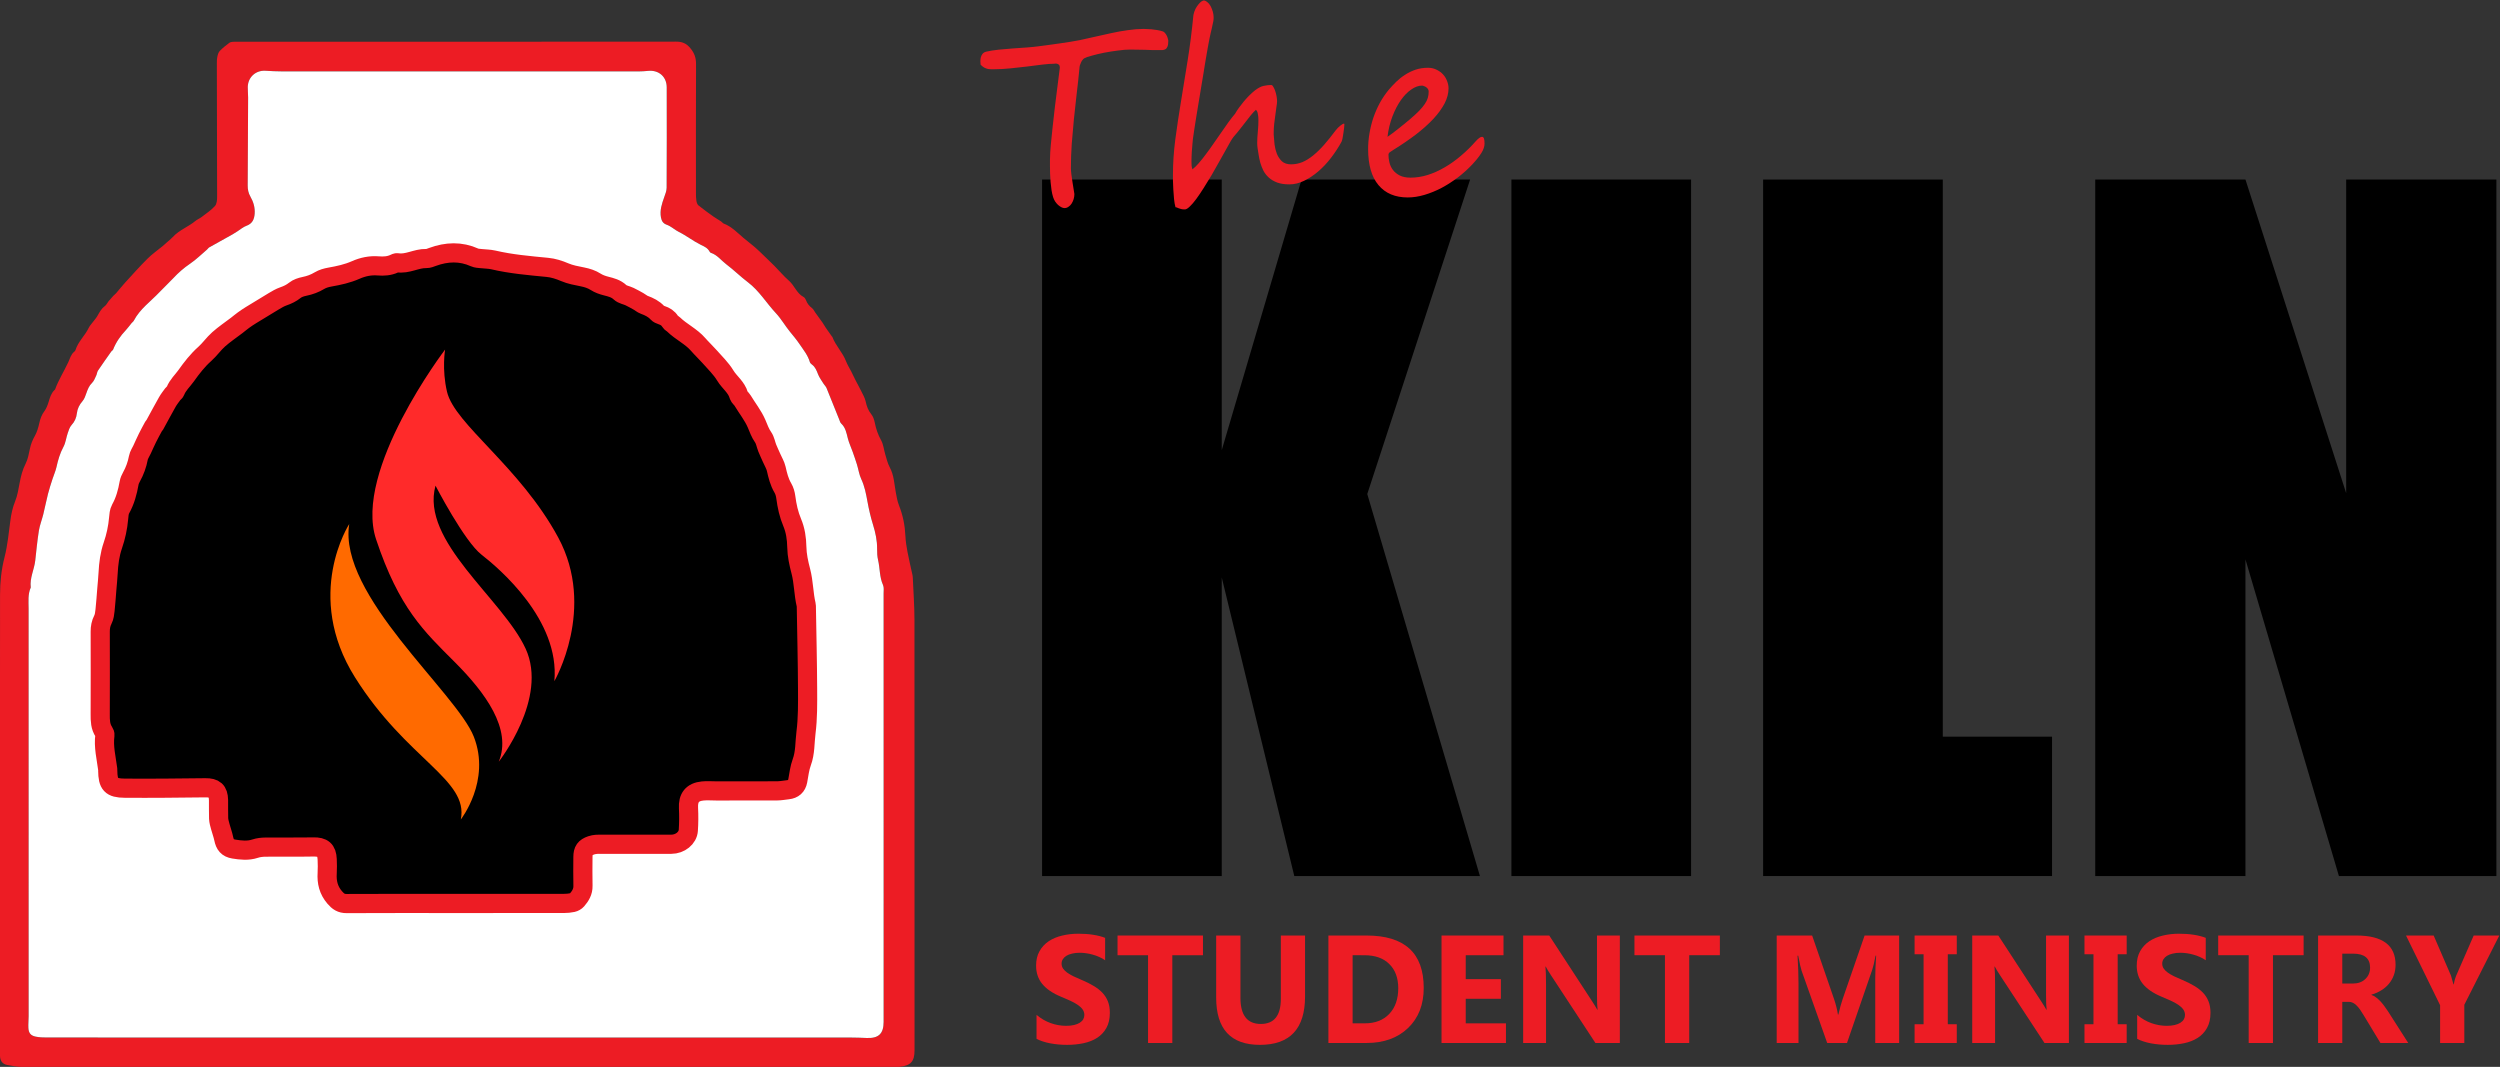 <?xml version="1.0" encoding="UTF-8" standalone="no"?>
<!-- Created with Inkscape (http://www.inkscape.org/) -->

<svg
   xmlns:dc="http://purl.org/dc/elements/1.1/"
   xmlns:cc="http://creativecommons.org/ns#"
   xmlns:rdf="http://www.w3.org/1999/02/22-rdf-syntax-ns#"
   xmlns:svg="http://www.w3.org/2000/svg"
   xmlns="http://www.w3.org/2000/svg"
   xmlns:sodipodi="http://sodipodi.sourceforge.net/DTD/sodipodi-0.dtd"
   xmlns:inkscape="http://www.inkscape.org/namespaces/inkscape"
   version="1.1"
   id="svg4330"
   xml:space="preserve"
   width="869.276"
   height="370.951"
   viewBox="0 0 869.276 370.951"
   sodipodi:docname="kiln_red-web.svg"
   inkscape:version="0.92.3 (2405546, 2018-03-11)"><rect x="0" y="0" width="869.276" height="370.951" fill="#333333" stroke="none"/><defs
     id="defs4334"><clipPath
       clipPathUnits="userSpaceOnUse"
       id="clipPath4346"><path
         d="M 0,612 H 792 V 0 H 0 Z"
         id="path4344"
         inkscape:connector-curvature="0" /></clipPath><clipPath
       clipPathUnits="userSpaceOnUse"
       id="clipPath4382"><path
         d="M 0,612 H 792 V 0 H 0 Z"
         id="path4380"
         inkscape:connector-curvature="0" /></clipPath></defs><sodipodi:namedview
     pagecolor="#ffffff"
     bordercolor="#666666"
     borderopacity="1"
     objecttolerance="10"
     gridtolerance="10"
     guidetolerance="10"
     inkscape:pageopacity="0"
     inkscape:pageshadow="2"
     inkscape:window-width="2160"
     inkscape:window-height="1361"
     id="namedview4332"
     showgrid="false"
     inkscape:zoom="0.28921569"
     inkscape:cx="440.54504"
     inkscape:cy="168.98393"
     inkscape:window-x="-9"
     inkscape:window-y="-9"
     inkscape:window-maximized="1"
     inkscape:current-layer="g4338" /><g
     id="g4338"
     inkscape:groupmode="layer"
     inkscape:label="The Kiln Student Ministry_Vector_Red"
     transform="matrix(1.333,0,0,-1.333,-87.455,609.967)"><g
   id="g4340"><g
     id="g4342"
     clip-path="url(#clipPath4346)"><g
       id="g4348"
       transform="translate(184.088,186.953)"><path
         d="m 0,0 c 34.508,0 69.016,0 103.523,-0.006 1.369,0 2.739,-0.058 4.107,-0.115 3.073,-0.125 4.384,1.123 4.384,4.203 0,37.25 0,74.5 -0.005,111.75 0,0.738 0.134,1.572 -0.15,2.201 -0.942,2.088 -0.787,4.363 -1.292,6.519 -0.218,0.932 -0.263,1.923 -0.252,2.885 0.024,2.199 -0.43,4.286 -1.082,6.377 -0.606,1.947 -1.064,3.953 -1.431,5.962 -0.37,2.023 -0.735,4.011 -1.628,5.903 -0.55,1.166 -0.722,2.508 -1.106,3.758 -0.349,1.135 -0.745,2.255 -1.141,3.375 -0.416,1.175 -0.958,2.316 -1.26,3.52 -0.349,1.393 -0.596,2.781 -1.719,3.828 -0.27,0.252 -0.377,0.692 -0.525,1.059 -1.1,2.736 -2.18,5.478 -3.3,8.204 -0.169,0.41 -0.538,0.733 -0.777,1.119 -0.502,0.809 -1.091,1.59 -1.435,2.465 -0.382,0.974 -0.722,1.912 -1.612,2.551 -0.222,0.16 -0.459,0.4 -0.532,0.65 -0.525,1.792 -1.683,3.185 -2.704,4.697 -0.77,1.137 -1.633,2.157 -2.489,3.21 -1.276,1.57 -2.292,3.368 -3.667,4.838 -2.476,2.646 -4.343,5.832 -7.296,8.064 -1.941,1.467 -3.677,3.203 -5.621,4.666 -1.348,1.014 -2.372,2.479 -4.073,3.021 -0.14,0.044 -0.258,0.227 -0.339,0.372 -0.503,0.91 -1.371,1.273 -2.261,1.707 -1.981,0.967 -3.707,2.369 -5.708,3.353 -1.069,0.528 -1.999,1.461 -3.195,1.889 -0.888,0.318 -1.304,0.922 -1.482,1.888 -0.352,1.897 0.251,3.581 0.856,5.298 0.278,0.792 0.621,1.624 0.626,2.441 0.044,8.74 0.04,17.482 0.021,26.223 -0.006,2.75 -2.07,4.537 -4.816,4.277 -0.85,-0.082 -1.705,-0.147 -2.558,-0.147 -30.909,-0.007 -61.817,-0.008 -92.726,0.001 -1.538,0.001 -3.077,0.085 -4.613,0.171 -2.515,0.141 -4.524,-1.688 -4.571,-4.236 -0.017,-0.911 0.095,-1.824 0.092,-2.737 -0.026,-7.654 -0.056,-15.308 -0.11,-22.961 -0.007,-1.054 0.181,-1.985 0.722,-2.927 0.772,-1.343 1.215,-2.833 1.095,-4.424 -0.109,-1.459 -0.606,-2.605 -2.158,-3.159 -0.836,-0.298 -1.549,-0.939 -2.319,-1.425 -0.43,-0.271 -0.85,-0.559 -1.294,-0.808 -2.019,-1.13 -4.049,-2.243 -6.063,-3.382 -0.238,-0.135 -0.391,-0.411 -0.607,-0.595 -1.454,-1.237 -2.825,-2.602 -4.398,-3.666 -1.624,-1.098 -3.054,-2.356 -4.38,-3.778 -1.164,-1.249 -2.432,-2.402 -3.604,-3.642 -2.294,-2.431 -5.108,-4.395 -6.708,-7.453 -0.126,-0.242 -0.39,-0.41 -0.57,-0.628 -0.501,-0.606 -0.955,-1.254 -1.492,-1.825 -1.411,-1.5 -2.58,-3.147 -3.332,-5.078 -0.076,-0.195 -0.338,-0.308 -0.468,-0.493 -1.171,-1.658 -2.35,-3.312 -3.481,-4.999 -0.244,-0.364 -0.259,-0.874 -0.454,-1.28 -0.319,-0.662 -0.579,-1.42 -1.083,-1.912 -0.781,-0.763 -1.137,-1.672 -1.476,-2.65 -0.256,-0.741 -0.527,-1.545 -1.023,-2.119 -0.82,-0.95 -1.33,-1.958 -1.471,-3.2 -0.132,-1.151 -0.569,-2.15 -1.389,-3.047 -0.503,-0.55 -0.746,-1.373 -0.998,-2.109 -0.405,-1.182 -0.532,-2.496 -1.114,-3.57 -0.916,-1.69 -1.414,-3.465 -1.827,-5.309 -0.234,-1.045 -0.695,-2.037 -1.023,-3.062 -0.414,-1.298 -0.846,-2.594 -1.183,-3.913 -0.449,-1.759 -0.789,-3.547 -1.225,-5.31 -0.354,-1.433 -0.917,-2.824 -1.148,-4.273 -0.413,-2.583 -0.656,-5.195 -0.95,-7.797 -0.265,-2.358 -1.477,-4.557 -1.163,-7.01 -0.808,-1.793 -0.571,-3.681 -0.57,-5.564 0.018,-35.422 0.014,-70.844 0.009,-106.266 0,-1.025 -0.119,-2.056 -0.064,-3.078 0.072,-1.334 0.613,-1.998 1.92,-2.263 0.94,-0.19 1.925,-0.221 2.89,-0.221 C -70.844,-0.002 -35.422,0 0,0 m 0.686,-7.684 c -37.767,0 -75.533,-0.005 -113.299,0.022 -1.35,0.002 -2.714,0.252 -4.047,0.514 -1.222,0.242 -1.789,1.134 -1.821,2.363 -0.015,0.572 -0.013,1.142 -0.013,1.715 -0.001,39.537 -0.015,79.074 0.025,118.611 0.003,3.289 0.351,6.55 1.183,9.794 0.8,3.122 1.086,6.377 1.52,9.585 0.23,1.704 0.577,3.331 1.231,4.947 0.611,1.508 0.871,3.172 1.175,4.789 0.328,1.744 0.735,3.418 1.563,5.03 0.609,1.189 0.841,2.588 1.122,3.918 0.251,1.188 0.674,2.252 1.279,3.315 0.577,1.016 0.909,2.204 1.168,3.356 0.255,1.133 0.606,2.149 1.32,3.1 0.528,0.704 0.86,1.593 1.12,2.449 0.337,1.101 0.631,2.194 1.486,3.03 0.081,0.079 0.18,0.162 0.217,0.263 0.894,2.455 2.308,4.656 3.403,7.009 0.456,0.981 0.686,2.055 1.58,2.779 0.129,0.104 0.264,0.249 0.31,0.402 0.676,2.22 2.485,3.766 3.457,5.812 0.239,0.503 0.644,0.927 0.981,1.382 0.44,0.594 0.964,1.14 1.317,1.781 0.527,0.956 1.035,1.882 1.947,2.555 0.391,0.289 0.602,0.815 0.923,1.209 0.391,0.481 0.802,0.946 1.222,1.4 0.23,0.249 0.521,0.441 0.742,0.696 0.775,0.897 1.502,1.836 2.301,2.709 1.949,2.131 3.87,4.294 5.917,6.328 1.238,1.229 2.695,2.238 4.048,3.354 0.348,0.287 0.673,0.601 1.01,0.902 0.502,0.449 1.05,0.857 1.501,1.354 1.67,1.84 4.055,2.664 5.926,4.217 0.475,0.394 1.086,0.619 1.577,0.995 1.21,0.928 2.511,1.786 3.521,2.903 0.488,0.539 0.555,1.598 0.555,2.423 0.002,11.54 -0.044,23.079 -0.069,34.619 -0.001,0.627 0,1.268 0.128,1.876 0.113,0.539 0.281,1.156 0.641,1.531 0.745,0.777 1.615,1.441 2.474,2.099 0.246,0.188 0.627,0.247 0.954,0.276 0.51,0.045 1.027,0.016 1.541,0.016 37.995,0 75.99,-0.008 113.985,0.03 1.617,10e-4 2.701,-0.401 3.784,-1.704 1.077,-1.295 1.496,-2.536 1.489,-4.166 -0.047,-11.198 -0.027,-22.397 -0.021,-33.596 0.001,-0.683 0.001,-1.377 0.111,-2.047 0.071,-0.429 0.235,-0.961 0.546,-1.213 1.266,-1.023 2.596,-1.97 3.923,-2.916 0.642,-0.456 1.339,-0.836 1.997,-1.269 0.235,-0.155 0.403,-0.447 0.652,-0.541 2.064,-0.778 3.567,-2.387 5.17,-3.75 1.363,-1.16 2.838,-2.207 4.121,-3.469 1.292,-1.271 2.623,-2.504 3.904,-3.785 1.286,-1.285 2.449,-2.703 3.815,-3.892 1.462,-1.273 2.029,-3.317 3.837,-4.268 0.273,-0.144 0.503,-0.495 0.613,-0.801 0.322,-0.897 0.88,-1.565 1.632,-2.139 0.341,-0.261 0.525,-0.725 0.788,-1.092 0.627,-0.871 1.269,-1.732 1.884,-2.611 0.325,-0.466 0.593,-0.972 0.913,-1.441 0.505,-0.741 1.032,-1.465 1.551,-2.196 0.032,-0.045 0.101,-0.072 0.119,-0.121 0.852,-2.297 2.687,-4.039 3.56,-6.334 0.358,-0.939 0.921,-1.8 1.377,-2.704 0.38,-0.753 0.729,-1.52 1.113,-2.27 0.513,-1.002 1.069,-1.983 1.565,-2.992 0.396,-0.808 0.87,-1.617 1.059,-2.479 0.274,-1.25 0.643,-2.37 1.483,-3.393 0.512,-0.621 0.778,-1.519 0.943,-2.335 0.32,-1.579 0.825,-3.032 1.622,-4.459 0.617,-1.104 0.716,-2.491 1.095,-3.737 0.345,-1.132 0.616,-2.32 1.172,-3.347 1.099,-2.034 1.155,-4.268 1.554,-6.445 0.216,-1.173 0.413,-2.376 0.85,-3.473 1.026,-2.579 1.54,-5.229 1.67,-7.989 0.064,-1.358 0.27,-2.718 0.525,-4.056 0.392,-2.065 0.883,-4.111 1.329,-6.164 0.035,-0.166 0.056,-0.338 0.063,-0.509 0.156,-3.704 0.439,-7.407 0.443,-11.11 0.033,-37.023 0.02,-74.047 0.02,-111.07 0,-0.401 10e-4,-0.801 0,-1.2 -0.011,-2.935 -0.935,-3.99 -3.868,-4.328 -0.733,-0.084 -1.483,-0.045 -2.225,-0.045 C 76.219,-7.684 38.452,-7.684 0.686,-7.684"
         style="fill:#ed1c24;fill-opacity:1;fill-rule:evenodd;stroke:none"
         id="path4350"
         inkscape:connector-curvature="0" /></g><g
       id="g4352"
       transform="translate(184.484,221.924)"><path
         d="m 0,0 c 9.426,0 18.853,-0.004 28.279,0.01 0.735,0 1.484,0.068 2.2,0.226 0.414,0.09 0.869,0.342 1.143,0.662 0.901,1.049 1.607,2.178 1.569,3.678 -0.062,2.51 -0.022,5.022 -0.014,7.531 0.005,1.723 0.534,2.479 2.165,3.045 0.425,0.149 0.885,0.219 1.334,0.264 0.453,0.043 0.913,0.012 1.37,0.012 6.056,0 12.112,-0.012 18.167,0.008 2.311,0.007 4.326,1.611 4.455,3.64 0.123,1.92 0.148,3.858 0.045,5.779 -0.145,2.715 0.978,4.215 3.71,4.481 1.183,0.117 2.388,0.012 3.582,0.01 5.256,0 10.512,-0.016 15.767,0.013 0.962,0.006 1.923,0.192 2.884,0.299 1.418,0.156 2.284,0.897 2.557,2.334 0.307,1.615 0.474,3.293 1.042,4.817 0.94,2.519 0.779,5.17 1.106,7.738 0.481,3.771 0.435,7.623 0.417,11.441 -0.032,7.076 -0.206,14.151 -0.322,21.227 -0.004,0.226 0.007,0.463 -0.045,0.681 -0.685,2.874 -0.637,5.854 -1.388,8.732 -0.542,2.077 -1.019,4.185 -1.056,6.388 -0.037,2.155 -0.352,4.329 -1.206,6.353 -0.895,2.119 -1.371,4.325 -1.664,6.595 -0.107,0.83 -0.35,1.707 -0.773,2.42 -0.923,1.559 -1.326,3.247 -1.721,4.979 -0.222,0.969 -0.773,1.864 -1.181,2.791 -0.386,0.876 -0.805,1.738 -1.161,2.627 -0.379,0.947 -0.522,2.044 -1.091,2.845 -0.781,1.1 -1.177,2.312 -1.695,3.512 -0.936,2.172 -2.442,4.03 -3.654,6.054 -0.289,0.482 -0.854,0.854 -0.995,1.36 -0.595,2.127 -2.441,3.377 -3.528,5.17 -1.103,1.82 -2.705,3.345 -4.131,4.963 -0.938,1.066 -1.992,2.031 -2.919,3.107 -1.834,2.125 -4.438,3.29 -6.418,5.227 -0.282,0.275 -0.702,0.451 -0.89,0.772 -0.531,0.902 -1.33,1.365 -2.282,1.679 -0.368,0.122 -0.777,0.297 -1.028,0.573 -0.957,1.052 -2.166,1.634 -3.47,2.113 -0.52,0.191 -0.96,0.594 -1.453,0.871 -0.782,0.439 -1.562,0.883 -2.371,1.269 -0.816,0.389 -1.843,0.522 -2.461,1.104 -1.077,1.014 -2.343,1.318 -3.677,1.657 -0.923,0.235 -1.868,0.566 -2.662,1.073 -1.09,0.7 -2.24,1.057 -3.487,1.305 -1.557,0.312 -3.16,0.596 -4.604,1.216 -1.493,0.641 -2.984,1.117 -4.583,1.272 -4.709,0.457 -9.423,0.852 -14.049,1.935 -1.042,0.244 -2.145,0.224 -3.217,0.35 -0.56,0.065 -1.164,0.073 -1.662,0.297 -3.649,1.646 -7.3,1.489 -10.98,0.141 -0.532,-0.193 -1.099,-0.438 -1.643,-0.423 -2.581,0.075 -4.908,-1.536 -7.539,-1.097 -0.251,0.041 -0.556,-0.121 -0.812,-0.24 -1.34,-0.621 -2.76,-0.697 -4.193,-0.58 -2.047,0.166 -4.016,-0.256 -5.84,-1.063 -2.172,-0.962 -4.43,-1.443 -6.737,-1.855 -0.932,-0.166 -1.91,-0.431 -2.709,-0.914 -1.249,-0.754 -2.543,-1.226 -3.964,-1.515 -0.866,-0.175 -1.8,-0.482 -2.475,-1.018 -0.92,-0.733 -1.895,-1.202 -2.988,-1.578 -0.891,-0.307 -1.725,-0.81 -2.543,-1.295 -1.991,-1.18 -3.962,-2.393 -5.932,-3.608 -0.671,-0.414 -1.327,-0.854 -1.966,-1.316 -0.598,-0.434 -1.159,-0.918 -1.746,-1.367 -1.578,-1.206 -3.24,-2.318 -4.719,-3.634 -1.304,-1.16 -2.317,-2.647 -3.622,-3.809 -1.886,-1.679 -3.394,-3.638 -4.846,-5.676 -0.953,-1.338 -2.212,-2.451 -2.821,-4.039 -0.113,-0.296 -0.469,-0.492 -0.67,-0.766 -0.492,-0.674 -1.016,-1.334 -1.425,-2.059 -1.115,-1.966 -2.174,-3.963 -3.262,-5.945 -0.081,-0.148 -0.239,-0.254 -0.318,-0.401 -0.536,-0.99 -1.08,-1.976 -1.58,-2.984 -0.5,-1.01 -0.954,-2.045 -1.427,-3.068 -0.331,-0.717 -0.817,-1.406 -0.961,-2.158 -0.336,-1.763 -0.924,-3.404 -1.791,-4.965 -0.274,-0.494 -0.526,-1.038 -0.622,-1.588 -0.418,-2.369 -1.025,-4.652 -2.215,-6.783 -0.397,-0.709 -0.451,-1.645 -0.527,-2.489 -0.216,-2.4 -0.716,-4.736 -1.499,-7.005 -0.808,-2.343 -1.112,-4.758 -1.239,-7.213 -0.073,-1.422 -0.224,-2.838 -0.34,-4.257 -0.148,-1.813 -0.263,-3.629 -0.46,-5.438 -0.091,-0.834 -0.184,-1.73 -0.559,-2.453 -0.523,-1.01 -0.7,-2.014 -0.697,-3.121 0.017,-7.197 0.025,-14.397 -0.004,-21.594 -0.007,-1.619 0.013,-3.195 0.977,-4.598 0.154,-0.224 0.284,-0.55 0.249,-0.804 -0.415,-3.037 0.355,-5.973 0.733,-8.942 0.014,-0.113 0.001,-0.228 0.003,-0.342 0.04,-3.568 0.856,-4.552 4.407,-4.58 7.023,-0.052 14.049,0.022 21.072,0.108 2.374,0.029 3.368,-0.791 3.42,-3.199 0.035,-1.6 -0.037,-3.202 0.029,-4.799 0.03,-0.721 0.252,-1.442 0.44,-2.147 0.274,-1.035 0.667,-2.043 0.88,-3.088 0.329,-1.617 0.982,-2.476 2.623,-2.746 1.85,-0.304 3.716,-0.513 5.587,0.106 0.848,0.281 1.789,0.387 2.689,0.394 4.165,0.043 8.332,-0.033 12.496,0.047 2.447,0.047 3.507,-0.787 3.602,-3.24 0.046,-1.197 0.072,-2.402 -0.002,-3.598 -0.146,-2.371 0.339,-4.441 1.961,-6.336 0.91,-1.062 1.709,-1.603 3.121,-1.595 C -18.967,0.025 -9.483,0 0,0 m -0.396,-34.971 c -35.422,0 -70.843,-0.002 -106.265,0.008 -0.965,0 -1.95,0.031 -2.891,0.221 -1.306,0.265 -1.848,0.929 -1.92,2.263 -0.055,1.022 0.065,2.053 0.065,3.079 0.004,35.421 0.008,70.843 -0.01,106.265 0,1.883 -0.237,3.772 0.57,5.565 -0.314,2.452 0.898,4.652 1.164,7.009 0.293,2.603 0.537,5.214 0.949,7.797 0.232,1.449 0.794,2.841 1.149,4.273 0.436,1.763 0.775,3.551 1.225,5.31 0.337,1.319 0.768,2.615 1.183,3.913 0.327,1.025 0.789,2.018 1.023,3.062 0.412,1.844 0.911,3.62 1.826,5.309 0.583,1.074 0.71,2.389 1.114,3.57 0.252,0.737 0.495,1.559 0.999,2.11 0.819,0.896 1.257,1.895 1.388,3.047 0.142,1.241 0.651,2.25 1.472,3.199 0.496,0.574 0.766,1.379 1.022,2.119 0.34,0.978 0.696,1.888 1.477,2.65 0.503,0.493 0.763,1.25 1.082,1.912 0.196,0.407 0.211,0.916 0.455,1.281 1.13,1.686 2.309,3.341 3.48,4.999 0.13,0.184 0.393,0.298 0.469,0.492 0.752,1.932 1.921,3.578 3.331,5.078 0.537,0.571 0.992,1.219 1.492,1.825 0.181,0.218 0.444,0.386 0.571,0.628 1.6,3.059 4.413,5.023 6.708,7.453 1.172,1.241 2.44,2.393 3.603,3.642 1.326,1.423 2.757,2.681 4.381,3.778 1.573,1.065 2.943,2.429 4.397,3.666 0.216,0.184 0.369,0.46 0.607,0.595 2.015,1.14 4.044,2.252 6.064,3.382 0.443,0.249 0.863,0.537 1.294,0.808 0.769,0.487 1.483,1.127 2.318,1.425 1.552,0.554 2.049,1.7 2.159,3.159 0.119,1.591 -0.324,3.081 -1.095,4.424 -0.542,0.943 -0.73,1.873 -0.723,2.927 0.054,7.653 0.084,15.308 0.11,22.961 0.004,0.913 -0.108,1.826 -0.091,2.737 0.046,2.548 2.056,4.377 4.57,4.237 1.536,-0.086 3.075,-0.17 4.613,-0.171 30.909,-0.01 61.817,-0.009 92.726,-0.001 0.853,0 1.709,0.064 2.558,0.146 2.746,0.26 4.81,-1.526 4.816,-4.277 0.019,-8.74 0.024,-17.483 -0.021,-26.223 -0.004,-0.816 -0.347,-1.648 -0.626,-2.44 -0.605,-1.718 -1.207,-3.402 -0.856,-5.299 0.179,-0.966 0.594,-1.569 1.483,-1.888 1.195,-0.428 2.125,-1.361 3.195,-1.888 2.001,-0.985 3.727,-2.387 5.708,-3.354 0.889,-0.434 1.758,-0.797 2.261,-1.707 0.08,-0.145 0.198,-0.328 0.338,-0.372 1.702,-0.542 2.726,-2.007 4.074,-3.021 1.943,-1.462 3.68,-3.199 5.621,-4.666 2.952,-2.232 4.819,-5.418 7.296,-8.064 1.374,-1.47 2.391,-3.268 3.667,-4.838 0.856,-1.053 1.718,-2.072 2.488,-3.21 1.022,-1.512 2.18,-2.904 2.704,-4.697 0.073,-0.249 0.31,-0.489 0.532,-0.65 0.89,-0.638 1.23,-1.577 1.613,-2.55 0.343,-0.875 0.933,-1.657 1.434,-2.465 0.239,-0.387 0.609,-0.709 0.777,-1.119 1.121,-2.727 2.2,-5.469 3.301,-8.204 0.148,-0.368 0.255,-0.808 0.525,-1.06 1.122,-1.047 1.369,-2.435 1.718,-3.828 0.302,-1.203 0.845,-2.345 1.261,-3.52 0.396,-1.12 0.791,-2.24 1.14,-3.375 0.385,-1.25 0.557,-2.591 1.106,-3.758 0.894,-1.892 1.259,-3.879 1.628,-5.903 0.367,-2.009 0.825,-4.014 1.432,-5.962 0.651,-2.091 1.106,-4.177 1.081,-6.377 -0.01,-0.962 0.035,-1.953 0.253,-2.884 0.504,-2.157 0.349,-4.432 1.292,-6.519 0.284,-0.629 0.149,-1.463 0.149,-2.202 0.006,-37.25 0.005,-74.5 0.005,-111.75 0,-3.08 -1.311,-4.328 -4.384,-4.203 -1.368,0.057 -2.737,0.115 -4.106,0.115 -34.508,0.006 -69.016,0.006 -103.524,0.006"
         style="fill:#ffffff;fill-opacity:1;fill-rule:evenodd;stroke:none"
         id="path4354"
         inkscape:connector-curvature="0" /></g><g
       id="g4356"
       transform="translate(184.484,221.924)"><path
         d="m 0,0 c -9.483,0 -18.967,0.025 -28.45,-0.027 -1.412,-0.008 -2.211,0.533 -3.121,1.595 -1.622,1.895 -2.107,3.965 -1.961,6.336 0.074,1.196 0.048,2.401 0.002,3.598 -0.095,2.453 -1.155,3.287 -3.602,3.24 -4.164,-0.08 -8.331,-0.004 -12.496,-0.047 -0.9,-0.007 -1.841,-0.113 -2.689,-0.394 -1.871,-0.619 -3.737,-0.41 -5.587,-0.106 -1.641,0.27 -2.294,1.129 -2.623,2.746 -0.213,1.045 -0.606,2.053 -0.88,3.088 -0.188,0.705 -0.41,1.426 -0.44,2.147 -0.066,1.597 0.006,3.199 -0.029,4.799 -0.052,2.408 -1.046,3.228 -3.42,3.199 -7.023,-0.086 -14.049,-0.16 -21.072,-0.108 -3.551,0.028 -4.367,1.012 -4.407,4.58 -0.002,0.114 0.011,0.229 -0.003,0.342 -0.378,2.969 -1.148,5.905 -0.733,8.942 0.035,0.254 -0.095,0.58 -0.249,0.804 -0.964,1.403 -0.984,2.979 -0.977,4.598 0.029,7.197 0.021,14.397 0.004,21.594 -0.003,1.107 0.174,2.111 0.697,3.121 0.375,0.723 0.468,1.619 0.559,2.453 0.197,1.809 0.312,3.625 0.46,5.438 0.116,1.419 0.267,2.835 0.34,4.257 0.127,2.455 0.431,4.87 1.239,7.213 0.783,2.269 1.283,4.605 1.499,7.005 0.076,0.844 0.13,1.78 0.527,2.489 1.19,2.131 1.797,4.414 2.215,6.783 0.096,0.55 0.348,1.094 0.622,1.588 0.867,1.561 1.455,3.202 1.791,4.965 0.144,0.752 0.63,1.441 0.961,2.158 0.473,1.023 0.927,2.058 1.427,3.068 0.5,1.008 1.044,1.994 1.58,2.984 0.079,0.147 0.237,0.253 0.318,0.401 1.088,1.982 2.147,3.979 3.262,5.945 0.409,0.725 0.933,1.385 1.425,2.059 0.201,0.274 0.557,0.47 0.67,0.766 0.609,1.588 1.868,2.701 2.821,4.039 1.452,2.038 2.96,3.997 4.846,5.676 1.305,1.162 2.318,2.649 3.622,3.809 1.479,1.316 3.141,2.428 4.719,3.634 0.587,0.449 1.148,0.933 1.746,1.367 0.639,0.462 1.295,0.902 1.966,1.316 1.97,1.215 3.941,2.428 5.932,3.608 0.818,0.485 1.652,0.988 2.543,1.295 1.093,0.376 2.068,0.845 2.988,1.578 0.675,0.536 1.609,0.843 2.475,1.018 1.421,0.289 2.715,0.761 3.964,1.515 0.799,0.483 1.777,0.748 2.709,0.914 2.307,0.412 4.565,0.893 6.737,1.855 1.824,0.807 3.793,1.229 5.84,1.063 1.433,-0.117 2.853,-0.041 4.193,0.58 0.256,0.119 0.561,0.281 0.812,0.24 2.631,-0.439 4.958,1.172 7.539,1.097 0.544,-0.015 1.111,0.23 1.643,0.423 3.68,1.348 7.331,1.505 10.98,-0.141 0.498,-0.224 1.102,-0.232 1.662,-0.297 1.072,-0.126 2.175,-0.106 3.217,-0.35 4.626,-1.083 9.34,-1.478 14.049,-1.935 1.599,-0.155 3.09,-0.631 4.583,-1.272 1.444,-0.62 3.047,-0.904 4.604,-1.216 1.247,-0.248 2.397,-0.605 3.487,-1.305 0.794,-0.507 1.739,-0.838 2.662,-1.073 1.334,-0.339 2.6,-0.643 3.677,-1.657 0.618,-0.582 1.645,-0.715 2.461,-1.104 0.809,-0.386 1.589,-0.83 2.371,-1.269 0.493,-0.277 0.933,-0.68 1.453,-0.871 1.304,-0.479 2.513,-1.061 3.47,-2.113 0.251,-0.276 0.66,-0.451 1.028,-0.573 0.952,-0.314 1.751,-0.777 2.282,-1.679 0.188,-0.321 0.608,-0.497 0.89,-0.772 1.98,-1.937 4.584,-3.102 6.418,-5.227 0.927,-1.076 1.981,-2.041 2.919,-3.107 1.426,-1.618 3.028,-3.143 4.131,-4.963 1.087,-1.793 2.933,-3.043 3.528,-5.17 0.141,-0.506 0.706,-0.878 0.995,-1.36 1.212,-2.024 2.718,-3.882 3.654,-6.054 0.518,-1.2 0.914,-2.412 1.695,-3.512 0.569,-0.801 0.712,-1.898 1.091,-2.845 0.356,-0.889 0.775,-1.751 1.161,-2.627 0.408,-0.927 0.959,-1.822 1.181,-2.791 0.395,-1.732 0.798,-3.42 1.721,-4.979 0.423,-0.713 0.666,-1.59 0.773,-2.42 0.293,-2.27 0.769,-4.476 1.664,-6.595 0.854,-2.024 1.169,-4.198 1.206,-6.353 0.037,-2.203 0.514,-4.311 1.056,-6.388 0.751,-2.878 0.703,-5.858 1.388,-8.732 0.052,-0.218 0.041,-0.455 0.045,-0.681 0.116,-7.076 0.29,-14.151 0.322,-21.227 0.018,-3.818 0.064,-7.67 -0.417,-11.441 C 91.034,41.979 91.195,39.328 90.255,36.809 89.687,35.285 89.52,33.607 89.213,31.992 88.94,30.555 88.074,29.814 86.656,29.658 85.695,29.551 84.734,29.365 83.772,29.359 78.517,29.33 73.261,29.346 68.005,29.346 c -1.194,0.002 -2.399,0.107 -3.582,-0.01 -2.732,-0.266 -3.855,-1.766 -3.71,-4.481 0.103,-1.921 0.078,-3.859 -0.045,-5.779 -0.129,-2.029 -2.144,-3.633 -4.455,-3.64 -6.055,-0.02 -12.111,-0.008 -18.167,-0.008 -0.457,0 -0.917,0.031 -1.37,-0.012 C 36.227,15.371 35.767,15.301 35.342,15.152 33.711,14.586 33.182,13.83 33.177,12.107 33.169,9.598 33.129,7.086 33.191,4.576 33.229,3.076 32.523,1.947 31.622,0.898 31.348,0.578 30.893,0.326 30.479,0.236 29.763,0.078 29.014,0.01 28.279,0.01 18.853,-0.004 9.426,0 0,0"
         style="fill:#000000;fill-opacity:1;fill-rule:evenodd;stroke:none"
         id="path4358"
         inkscape:connector-curvature="0" /></g><g
       id="g4360"
       transform="translate(184.484,221.924)"><path
         d="m 0,0 c -9.483,0 -18.967,0.025 -28.45,-0.025 -1.412,-0.008 -2.211,0.533 -3.121,1.595 -1.622,1.895 -2.107,3.963 -1.961,6.336 0.074,1.196 0.048,2.399 0.002,3.598 -0.095,2.451 -1.155,3.285 -3.602,3.238 -4.164,-0.08 -8.331,-0.004 -12.496,-0.045 -0.9,-0.009 -1.841,-0.113 -2.689,-0.394 -1.871,-0.621 -3.737,-0.412 -5.587,-0.108 -1.641,0.272 -2.294,1.131 -2.623,2.748 -0.213,1.045 -0.606,2.053 -0.88,3.086 -0.188,0.707 -0.41,1.426 -0.44,2.149 -0.066,1.595 0.006,3.199 -0.029,4.797 -0.052,2.408 -1.046,3.228 -3.42,3.199 -7.023,-0.084 -14.049,-0.16 -21.072,-0.106 -3.551,0.028 -4.367,1.012 -4.407,4.578 -0.002,0.116 0.011,0.231 -0.003,0.342 -0.378,2.969 -1.148,5.905 -0.733,8.942 0.035,0.256 -0.095,0.582 -0.249,0.804 -0.964,1.405 -0.984,2.979 -0.977,4.598 0.029,7.199 0.021,14.397 0.004,21.596 -0.003,1.105 0.174,2.109 0.697,3.121 0.375,0.721 0.468,1.619 0.559,2.453 0.197,1.807 0.312,3.623 0.46,5.437 0.116,1.418 0.267,2.836 0.34,4.256 0.127,2.457 0.431,4.871 1.239,7.213 0.783,2.269 1.283,4.605 1.499,7.006 0.076,0.843 0.13,1.779 0.527,2.488 1.19,2.133 1.797,4.414 2.215,6.783 0.096,0.551 0.348,1.094 0.622,1.588 0.867,1.562 1.455,3.203 1.791,4.965 0.144,0.754 0.63,1.441 0.961,2.16 0.473,1.023 0.927,2.057 1.427,3.066 0.5,1.008 1.044,1.994 1.58,2.985 0.079,0.148 0.237,0.254 0.318,0.4 1.088,1.983 2.147,3.981 3.262,5.947 0.409,0.723 0.933,1.383 1.425,2.057 0.201,0.275 0.557,0.471 0.67,0.768 0.609,1.586 1.868,2.701 2.821,4.037 1.452,2.039 2.96,3.998 4.846,5.677 1.305,1.161 2.318,2.649 3.622,3.809 1.479,1.316 3.141,2.428 4.719,3.635 0.587,0.447 1.148,0.933 1.746,1.365 0.639,0.463 1.295,0.902 1.966,1.316 1.97,1.215 3.941,2.428 5.932,3.61 0.818,0.484 1.652,0.986 2.543,1.293 1.093,0.377 2.068,0.847 2.988,1.578 0.675,0.537 1.609,0.844 2.475,1.019 1.421,0.288 2.715,0.76 3.964,1.516 0.799,0.482 1.777,0.748 2.709,0.914 2.307,0.41 4.565,0.891 6.737,1.854 1.824,0.808 3.793,1.23 5.84,1.062 1.433,-0.117 2.853,-0.041 4.193,0.58 0.256,0.119 0.561,0.283 0.812,0.24 2.631,-0.439 4.958,1.172 7.539,1.098 0.544,-0.016 1.111,0.229 1.643,0.424 3.68,1.346 7.331,1.504 10.98,-0.141 0.498,-0.224 1.101,-0.232 1.662,-0.299 1.072,-0.126 2.175,-0.105 3.217,-0.349 4.626,-1.082 9.34,-1.479 14.048,-1.936 1.6,-0.154 3.09,-0.631 4.584,-1.271 1.444,-0.621 3.047,-0.904 4.604,-1.215 1.247,-0.25 2.396,-0.607 3.487,-1.305 0.794,-0.509 1.739,-0.84 2.661,-1.074 1.335,-0.34 2.601,-0.642 3.678,-1.658 0.617,-0.582 1.645,-0.713 2.461,-1.104 0.809,-0.384 1.59,-0.83 2.371,-1.267 0.493,-0.278 0.933,-0.68 1.453,-0.871 1.304,-0.479 2.513,-1.063 3.47,-2.114 0.251,-0.277 0.659,-0.451 1.028,-0.572 0.951,-0.314 1.75,-0.779 2.281,-1.681 0.19,-0.321 0.61,-0.497 0.891,-0.772 1.98,-1.937 4.584,-3.102 6.418,-5.227 0.928,-1.074 1.981,-2.041 2.92,-3.107 1.425,-1.617 3.027,-3.143 4.131,-4.963 1.086,-1.793 2.931,-3.041 3.527,-5.168 0.141,-0.508 0.705,-0.879 0.994,-1.361 1.213,-2.024 2.719,-3.883 3.655,-6.053 0.517,-1.201 0.914,-2.412 1.695,-3.514 0.569,-0.8 0.712,-1.898 1.092,-2.843 0.355,-0.889 0.774,-1.752 1.16,-2.629 0.408,-0.926 0.959,-1.821 1.182,-2.791 0.394,-1.731 0.796,-3.42 1.72,-4.977 0.422,-0.713 0.666,-1.59 0.773,-2.422 0.294,-2.269 0.769,-4.476 1.664,-6.593 0.854,-2.024 1.169,-4.198 1.206,-6.354 0.037,-2.203 0.513,-4.312 1.056,-6.389 0.751,-2.876 0.704,-5.857 1.387,-8.732 0.053,-0.218 0.042,-0.453 0.046,-0.681 0.116,-7.074 0.29,-14.151 0.322,-21.227 0.018,-3.816 0.064,-7.67 -0.417,-11.439 -0.328,-2.569 -0.166,-5.221 -1.105,-7.738 -0.568,-1.526 -0.736,-3.202 -1.043,-4.819 -0.274,-1.435 -1.139,-2.176 -2.557,-2.334 -0.961,-0.105 -1.922,-0.293 -2.884,-0.297 -5.255,-0.029 -10.511,-0.015 -15.767,-0.013 -1.194,0 -2.4,0.105 -3.581,-0.01 -2.733,-0.268 -3.856,-1.768 -3.711,-4.483 0.103,-1.919 0.078,-3.857 -0.045,-5.777 -0.129,-2.029 -2.144,-3.635 -4.455,-3.642 -6.055,-0.02 -12.111,-0.006 -18.166,-0.006 -0.457,0 -0.918,0.031 -1.371,-0.014 -0.449,-0.045 -0.909,-0.115 -1.334,-0.262 -1.631,-0.566 -2.16,-1.322 -2.165,-3.047 C 33.17,9.598 33.129,7.086 33.191,4.576 33.229,3.076 32.523,1.947 31.622,0.898 31.348,0.58 30.893,0.328 30.479,0.236 29.764,0.08 29.014,0.012 28.279,0.01 18.854,-0.004 9.426,0 0,0 Z"
         style="fill:none;stroke:#ed1c24;stroke-width:5;stroke-linecap:butt;stroke-linejoin:miter;stroke-miterlimit:10;stroke-dasharray:none;stroke-opacity:1"
         id="path4362"
         inkscape:connector-curvature="0" /></g></g></g><g
   aria-label="STUDENT MINISTRY"
   transform="matrix(1,0,0,-1,334.072,185.529)"
   style="font-variant:normal;font-weight:bold;font-stretch:normal;font-size:40.033px;font-family:Ebrima;-inkscape-font-specification:Ebrima-Bold;writing-mode:lr-tb;fill:#ed1c24;fill-opacity:1;fill-rule:nonzero;stroke:none"
   id="text4366"><path
     d="m 1.916,-1.075 v -6.255 q 1.701,1.427 3.694,2.15 1.994,0.704 4.027,0.704 1.192,0 2.072,-0.215 0.899,-0.215 1.486,-0.586 0.606,-0.391 0.899,-0.899 0.293,-0.528 0.293,-1.134 0,-0.821 -0.469,-1.466 -0.469,-0.645 -1.29,-1.192 -0.801,-0.547 -1.916,-1.056 -1.114,-0.508 -2.404,-1.036 -3.284,-1.368 -4.906,-3.343 -1.603,-1.974 -1.603,-4.77 0,-2.189 0.88,-3.753 0.88,-1.583 2.385,-2.6 1.525,-1.016 3.519,-1.486 1.994,-0.489 4.222,-0.489 2.189,0 3.87,0.274 1.701,0.254 3.128,0.801 v 5.845 q -0.704,-0.489 -1.544,-0.86 -0.821,-0.371 -1.701,-0.606 -0.88,-0.254 -1.759,-0.371 -0.86,-0.117 -1.642,-0.117 -1.075,0 -1.955,0.215 -0.88,0.195 -1.486,0.567 -0.606,0.371 -0.938,0.899 -0.332,0.508 -0.332,1.153 0,0.704 0.371,1.271 0.371,0.547 1.056,1.056 0.684,0.489 1.662,0.977 0.977,0.469 2.209,0.977 1.681,0.704 3.01,1.505 1.349,0.782 2.307,1.779 0.958,0.997 1.466,2.287 0.508,1.271 0.508,2.971 0,2.346 -0.899,3.949 -0.88,1.583 -2.404,2.58 -1.525,0.977 -3.558,1.407 -2.013,0.43 -4.261,0.43 -2.307,0 -4.398,-0.391 -2.072,-0.391 -3.597,-1.173 z"
     style=""
     id="path1036" /><path
     d="M 45.329,-22.89 H 37.334 V 0 H 31.001 V -22.89 H 23.045 V -28.031 h 22.284 z"
     style=""
     id="path1038" /><path
     d="m 71.955,-12.139 q 0,12.628 -11.768,12.628 -11.416,0 -11.416,-12.335 V -28.031 h 6.333 v 16.264 q 0,6.803 5.317,6.803 5.219,0 5.219,-6.568 V -28.031 h 6.314 z"
     style=""
     id="path1040" /><path
     d="m 78.048,0 v -28.031 h 9.93 q 14.934,0 14.934,13.664 0,6.548 -4.085,10.458 Q 94.761,0 87.978,0 Z m 6.314,-22.89 v 17.769 h 3.128 q 4.105,0 6.431,-2.463 2.346,-2.463 2.346,-6.705 0,-4.007 -2.326,-6.294 -2.307,-2.307 -6.49,-2.307 z"
     style=""
     id="path1042" /><path
     d="m 124.364,0 h -16.811 v -28.031 h 16.166 v 5.141 h -9.852 v 6.236 h 9.168 v 5.121 h -9.168 v 6.412 h 10.497 z"
     style=""
     id="path1044" /><path
     d="m 154.067,0 h -6.372 l -11.553,-17.612 q -1.016,-1.544 -1.407,-2.326 h -0.078 q 0.156,1.486 0.156,4.535 V 0 h -5.962 v -28.031 h 6.803 l 11.123,17.065 q 0.762,1.153 1.407,2.287 h 0.078 q -0.156,-0.977 -0.156,-3.851 V -28.031 h 5.962 z"
     style=""
     id="path1046" /><path
     d="m 180.161,-22.89 h -7.995 V 0 h -6.333 v -22.89 h -7.956 V -28.031 h 22.284 z"
     style=""
     id="path1048" /><path
     d="m 226.927,0 h -6.236 v -16.772 q 0,-2.717 0.235,-6.001 h -0.156 q -0.489,2.58 -0.88,3.714 L 213.321,0 h -5.161 l -6.685,-18.863 q -0.274,-0.762 -0.88,-3.91 h -0.176 q 0.254,4.144 0.254,7.272 V 0 h -5.688 v -28.031 h 9.246 l 5.727,16.615 q 0.684,1.994 0.997,4.007 h 0.117 q 0.528,-2.326 1.114,-4.046 l 5.727,-16.576 h 9.011 z"
     style=""
     id="path1050" /><path
     d="m 241.957,-28.031 v 4.887 h -2.346 v 18.257 h 2.346 V 0 h -11.005 v -4.887 h 2.346 V -23.144 h -2.346 v -4.887 z"
     style=""
     id="path1052" /><path
     d="m 271.205,0 h -6.373 l -11.553,-17.612 q -1.016,-1.544 -1.407,-2.326 h -0.078 q 0.156,1.486 0.156,4.535 V 0 h -5.962 v -28.031 h 6.803 l 11.123,17.065 q 0.762,1.153 1.407,2.287 h 0.078 q -0.156,-0.977 -0.156,-3.851 V -28.031 h 5.962 z"
     style=""
     id="path1054" /><path
     d="m 286.274,-28.031 v 4.887 h -2.346 v 18.257 h 2.346 V 0 h -11.005 v -4.887 h 2.346 V -23.144 h -2.346 v -4.887 z"
     style=""
     id="path1056" /><path
     d="m 289.015,-1.075 v -6.255 q 1.701,1.427 3.694,2.15 1.994,0.704 4.027,0.704 1.192,0 2.072,-0.215 0.899,-0.215 1.486,-0.586 0.606,-0.391 0.899,-0.899 0.293,-0.528 0.293,-1.134 0,-0.821 -0.469,-1.466 -0.469,-0.645 -1.29,-1.192 -0.801,-0.547 -1.916,-1.056 -1.114,-0.508 -2.404,-1.036 -3.284,-1.368 -4.906,-3.343 -1.603,-1.974 -1.603,-4.77 0,-2.189 0.88,-3.753 0.88,-1.583 2.385,-2.6 1.525,-1.016 3.519,-1.486 1.994,-0.489 4.222,-0.489 2.189,0 3.87,0.274 1.701,0.254 3.128,0.801 v 5.845 q -0.704,-0.489 -1.544,-0.86 -0.821,-0.371 -1.701,-0.606 -0.88,-0.254 -1.759,-0.371 -0.86,-0.117 -1.642,-0.117 -1.075,0 -1.955,0.215 -0.88,0.195 -1.486,0.567 -0.606,0.371 -0.938,0.899 -0.332,0.508 -0.332,1.153 0,0.704 0.371,1.271 0.371,0.547 1.056,1.056 0.684,0.489 1.662,0.977 0.977,0.469 2.209,0.977 1.681,0.704 3.01,1.505 1.349,0.782 2.307,1.779 0.958,0.997 1.466,2.287 0.508,1.271 0.508,2.971 0,2.346 -0.899,3.949 -0.88,1.583 -2.404,2.58 -1.525,0.977 -3.558,1.407 -2.013,0.43 -4.261,0.43 -2.307,0 -4.398,-0.391 -2.072,-0.391 -3.597,-1.173 z"
     style=""
     id="path1058" /><path
     d="m 332.428,-22.89 h -7.995 V 0 h -6.333 v -22.89 h -7.956 V -28.031 h 22.284 z"
     style=""
     id="path1060" /><path
     d="m 359.719,0 h -7.252 l -4.359,-7.213 q -0.489,-0.821 -0.938,-1.466 -0.45,-0.645 -0.919,-1.095 -0.45,-0.469 -0.958,-0.704 -0.489,-0.254 -1.075,-0.254 h -1.701 V 0 h -6.314 v -28.031 h 10.008 q 10.204,0 10.204,7.624 0,1.466 -0.45,2.717 -0.45,1.231 -1.271,2.228 -0.821,0.997 -1.994,1.72 -1.153,0.723 -2.58,1.134 v 0.078 q 0.626,0.195 1.212,0.645 0.586,0.43 1.134,1.016 0.547,0.586 1.036,1.271 0.508,0.665 0.919,1.31 z m -17.202,-23.301 v 7.799 h 2.737 q 2.033,0 3.264,-1.173 1.251,-1.192 1.251,-2.952 0,-3.675 -4.398,-3.675 z"
     style=""
     id="path1062" /><path
     d="m 383.476,-28.031 -9.129,18.062 V 0 h -6.314 V -9.852 L 359.14,-28.031 h 7.213 l 4.515,10.458 q 0.117,0.293 0.645,2.287 h 0.078 q 0.254,-1.407 0.606,-2.209 l 4.594,-10.536 z"
     style=""
     id="path1064" /></g>
<g
   aria-label="KILN"
   transform="matrix(0.992,0,0,-1,328.082,229.077)"
   style="font-variant:normal;font-weight:normal;font-stretch:normal;font-size:229.817px;font-family:Impact;-inkscape-font-specification:Impact;writing-mode:lr-tb;fill:#000000;fill-opacity:1;fill-rule:nonzero;stroke:none"
   id="text4370"><path
     d="M 121.978,-181.676 94.934,-99.647 124.559,0 H 75.745 L 56.669,-77.877 V 0 H 9.426 V -181.676 H 56.669 v 70.583 l 20.984,-70.583 z"
     style=""
     id="path1027" /><path
     d="M 180.08,-181.676 V 0 h -47.243 v -181.676 z"
     style=""
     id="path1029" /><path
     d="m 246.267,-181.676 v 145.319 h 28.727 V 0 h -75.97 v -181.676 z"
     style=""
     id="path1031" /><path
     d="M 391.837,-181.676 V 0 H 350.43 L 325.855,-82.59 V 0 h -39.5 v -181.676 h 39.5 l 26.483,81.805 v -81.805 z"
     style=""
     id="path1033" /></g>
<g
   aria-label="The"
   transform="matrix(0.985,0,0,-1,320.584,404.268)"
   style="font-variant:normal;font-weight:normal;font-stretch:normal;font-size:65.29px;font-family:'Segoe Script';-inkscape-font-specification:SegoeScript;writing-mode:lr-tb;fill:#ed1c24;fill-opacity:1;fill-rule:nonzero;stroke:none"
   id="text4374"><path
     d="m 50.53,-42.623 q 0,0.956 -0.223,1.466 -0.191,0.478 -0.542,0.669 -0.319,0.191 -0.765,0.223 -0.414,0 -0.829,0 -1.084,0 -1.977,0 -0.861,-0.032 -1.753,-0.064 -0.861,-0.032 -1.849,-0.032 -0.956,-0.032 -2.232,-0.032 -1.339,0 -3.188,0.255 -1.849,0.223 -3.666,0.574 -1.785,0.351 -3.252,0.765 -1.466,0.383 -2.008,0.701 -0.255,0.159 -0.478,0.478 -0.223,0.287 -0.383,0.669 -0.159,0.351 -0.287,0.733 -0.096,0.383 -0.096,0.669 -0.319,3.379 -0.733,6.695 -0.383,3.316 -0.733,6.599 -0.319,3.252 -0.574,6.472 -0.223,3.188 -0.223,6.344 0,0.542 0.128,1.626 0.159,1.052 0.319,2.168 0.191,1.084 0.319,1.945 0.159,0.861 0.159,0.988 0,0.638 -0.191,1.307 -0.191,0.638 -0.542,1.18 -0.319,0.51 -0.829,0.829 -0.478,0.351 -1.052,0.351 -0.383,0 -0.829,-0.223 Q 21.774,0.51 21.328,0.128 20.913,-0.255 20.562,-0.765 20.212,-1.307 20.021,-1.913 19.765,-2.71 19.606,-3.73 19.447,-4.782 19.351,-5.898 19.255,-7.014 19.224,-8.097 q -0.032,-1.116 -0.032,-2.008 0,-0.925 0,-1.562 0.032,-0.638 0.032,-0.829 0,-0.956 0.191,-3.029 0.191,-2.072 0.478,-4.623 0.287,-2.582 0.606,-5.292 0.351,-2.742 0.638,-5.005 0.287,-2.263 0.478,-3.73 0.191,-1.466 0.191,-1.498 0,-0.51 -0.223,-0.733 -0.223,-0.223 -0.51,-0.287 -0.287,-0.064 -0.542,-0.032 -0.223,0.032 -0.255,0.032 -1.211,0 -3.124,0.223 -1.913,0.223 -4.081,0.51 -2.168,0.255 -4.431,0.478 -2.232,0.223 -4.144,0.223 -0.446,0 -0.893,0 -0.446,0 -0.925,-0.096 -0.446,-0.096 -0.925,-0.351 -0.446,-0.255 -0.925,-0.733 -0.032,-0.319 -0.064,-0.829 0,-0.51 0.096,-1.02 0.128,-0.542 0.446,-0.956 0.351,-0.446 1.02,-0.606 1.435,-0.319 3.252,-0.51 1.849,-0.191 3.73,-0.319 1.913,-0.128 3.698,-0.255 1.817,-0.128 3.22,-0.319 0.988,-0.128 2.455,-0.319 1.466,-0.191 2.997,-0.414 1.562,-0.223 2.997,-0.446 1.466,-0.223 2.391,-0.414 1.913,-0.383 4.049,-0.893 2.168,-0.51 4.368,-0.956 2.2,-0.478 4.368,-0.765 2.168,-0.319 4.144,-0.319 0.223,0 0.765,0.032 0.574,0 1.275,0.064 0.701,0.064 1.498,0.191 0.797,0.128 1.498,0.351 0.351,0.096 0.606,0.414 0.287,0.319 0.478,0.701 0.191,0.383 0.287,0.765 0.128,0.383 0.128,0.638 z"
     style=""
     id="path1020" /><path
     d="m 97.159,-20.945 q 0,0.287 -0.064,0.956 -0.064,0.638 -0.191,1.371 -0.096,0.701 -0.223,1.339 -0.128,0.638 -0.255,0.893 -1.211,2.2 -2.805,4.24 -1.562,2.008 -3.379,3.539 -1.817,1.53 -3.762,2.455 -1.945,0.925 -3.889,0.925 -1.881,0 -3.22,-0.478 -1.307,-0.478 -2.2,-1.275 -0.893,-0.797 -1.435,-1.785 -0.51,-1.02 -0.829,-2.072 -0.287,-1.052 -0.446,-2.04 -0.159,-1.02 -0.287,-1.817 -0.096,-0.574 -0.096,-1.339 0,-1.307 0.159,-2.901 0.159,-1.626 0.159,-3.029 0,-0.988 -0.159,-1.69 -0.128,-0.733 -0.51,-1.02 -0.701,0.638 -1.339,1.403 -0.606,0.765 -1.307,1.658 -0.701,0.861 -1.498,1.881 -0.797,1.02 -1.817,2.168 -0.223,0.255 -0.797,1.211 -0.542,0.956 -1.339,2.359 -0.765,1.371 -1.722,3.029 -0.925,1.658 -1.945,3.379 -1.02,1.69 -2.072,3.316 -1.02,1.594 -1.945,2.837 -0.925,1.243 -1.722,1.977 -0.797,0.765 -1.307,0.765 -0.574,0 -0.956,-0.096 -0.351,-0.096 -0.638,-0.191 -0.255,-0.096 -0.478,-0.191 -0.191,-0.096 -0.414,-0.096 -0.255,-0.893 -0.383,-2.136 -0.128,-1.243 -0.191,-2.487 -0.064,-1.275 -0.096,-2.327 0,-1.084 0,-1.626 0,-4.272 0.606,-8.99 0.638,-4.718 1.498,-9.883 0.861,-5.196 1.785,-10.839 0.925,-5.675 1.53,-11.859 0.191,-0.893 0.542,-1.594 0.383,-0.701 0.797,-1.18 0.414,-0.51 0.797,-0.765 0.414,-0.255 0.638,-0.255 h 0.032 q 0.478,0.064 0.925,0.478 0.478,0.383 0.829,1.02 0.351,0.638 0.574,1.435 0.223,0.765 0.223,1.594 0,0.606 -0.128,1.084 -0.223,1.02 -0.383,1.753 -0.159,0.701 -0.319,1.339 -0.128,0.606 -0.255,1.18 -0.096,0.574 -0.255,1.307 -0.128,0.733 -0.319,1.722 -0.159,0.988 -0.414,2.359 -0.032,0.255 -0.223,1.307 -0.159,1.02 -0.414,2.55 -0.255,1.498 -0.574,3.379 -0.319,1.881 -0.638,3.826 -0.319,1.913 -0.638,3.794 -0.287,1.849 -0.542,3.379 -0.223,1.53 -0.383,2.582 -0.128,1.02 -0.128,1.307 0,0.319 -0.064,0.829 -0.032,0.51 -0.096,1.116 -0.032,0.606 -0.064,1.275 -0.032,0.638 -0.032,1.275 0,0.638 0.032,1.211 0.064,0.542 0.223,0.956 0.797,-0.606 1.69,-1.626 0.925,-1.052 1.881,-2.327 0.988,-1.275 1.977,-2.71 1.02,-1.435 2.008,-2.837 1.02,-1.435 1.945,-2.742 0.956,-1.307 1.817,-2.295 0.383,-0.701 1.02,-1.562 0.638,-0.861 1.339,-1.69 0.733,-0.861 1.466,-1.562 0.765,-0.733 1.371,-1.211 1.307,-0.988 2.359,-1.211 1.052,-0.223 1.977,-0.223 0.319,0 0.574,0.478 0.287,0.446 0.51,1.116 0.223,0.638 0.351,1.371 0.128,0.733 0.128,1.275 0,0.51 -0.159,1.435 -0.128,0.925 -0.287,2.072 -0.159,1.148 -0.319,2.391 -0.128,1.243 -0.128,2.391 0,0.191 0,0.414 0.032,0.191 0.032,0.383 0.064,0.893 0.191,2.168 0.159,1.243 0.606,2.423 0.478,1.148 1.339,1.977 0.893,0.797 2.423,0.797 1.562,0 2.997,-0.574 1.435,-0.606 2.837,-1.722 1.435,-1.148 2.901,-2.774 1.466,-1.658 3.092,-3.794 0.574,-0.733 1.243,-1.243 0.669,-0.51 0.925,-0.51 0.128,0 0.128,0.128 z"
     style=""
     id="path1022" /><path
     d="m 119.483,-29.457 q 0,-0.351 -0.191,-0.638 -0.191,-0.287 -0.478,-0.478 -0.255,-0.191 -0.574,-0.287 -0.287,-0.128 -0.51,-0.128 -1.403,0 -2.869,1.02 -1.466,0.988 -2.742,2.774 -1.275,1.785 -2.232,4.24 -0.956,2.455 -1.307,5.324 0.446,-0.287 1.18,-0.829 0.733,-0.542 1.562,-1.18 0.861,-0.669 1.69,-1.339 0.861,-0.669 1.53,-1.243 1.466,-1.243 2.423,-2.2 0.956,-0.988 1.498,-1.785 0.574,-0.829 0.797,-1.594 0.223,-0.797 0.223,-1.658 z m 14.792,13.613 q 0,1.116 -0.829,2.423 -0.829,1.307 -2.359,2.933 -1.753,1.849 -3.857,3.443 -2.104,1.562 -4.336,2.742 -2.232,1.148 -4.527,1.817 -2.295,0.669 -4.431,0.669 -5.005,0 -7.747,-3.22 -2.742,-3.22 -2.742,-9.436 0,-1.977 0.351,-4.017 0.351,-2.072 1.02,-4.081 0.701,-2.008 1.722,-3.889 1.052,-1.881 2.423,-3.507 0.861,-0.988 1.913,-2.008 1.052,-1.02 2.327,-1.817 1.275,-0.829 2.774,-1.339 1.53,-0.51 3.316,-0.51 1.275,0 2.295,0.51 1.02,0.478 1.722,1.243 0.701,0.765 1.052,1.722 0.383,0.956 0.383,1.881 0,1.945 -1.052,3.953 -1.052,1.977 -2.965,4.017 -1.913,2.008 -4.591,4.049 -2.678,2.008 -5.962,4.017 -0.446,0.255 -0.893,0.574 -0.446,0.287 -0.446,0.733 0,0.956 0.255,2.008 0.255,1.052 0.925,1.945 0.669,0.861 1.785,1.435 1.148,0.574 2.901,0.574 2.232,0 4.527,-0.701 2.327,-0.733 4.527,-2.008 2.232,-1.275 4.304,-3.029 2.104,-1.753 3.921,-3.794 1.02,-1.116 1.626,-1.116 0.351,0 0.51,0.414 0.159,0.414 0.159,1.371 z"
     style=""
     id="path1024" /></g>
<g
   id="g4376"><g
     id="g4378"
     clip-path="url(#clipPath4382)"><g
       id="g4384"
       transform="translate(185.81,243.834)"><path
         d="m 0,0 c 0,0 7.899,10.07 3.399,21.57 -4.5,11.5 -35.5,37 -32.5,55.501 0,0 -12,-18.501 1.5,-40.001 C -14.101,15.57 2.101,10.43 0,0"
         style="fill:#ff6a00;fill-opacity:1;fill-rule:evenodd;stroke:none"
         id="path4386"
         inkscape:connector-curvature="0" /></g><g
       id="g4388"
       transform="translate(195.709,258.904)"><path
         d="m 0,0 c 0,0 13,16.5 7,29.5 -6,13 -27.5,28 -23.5,42.5 0,0 7.5,-14.5 12,-18 4.5,-3.5 20.5,-17 19,-33 0,0 11,19 1,37.5 -10,18.5 -27,29.5 -29,38 -1.374,5.841 -0.5,11 -0.5,11 0,0 -24,-31.5 -18,-49.5 6,-18 12.5,-24 20.5,-32 C -3.5,18 3.5,8.5 0,0"
         style="fill:#ff2a2a;fill-opacity:1;fill-rule:evenodd;stroke:none"
         id="path4390"
         inkscape:connector-curvature="0" /></g></g></g></g></svg>